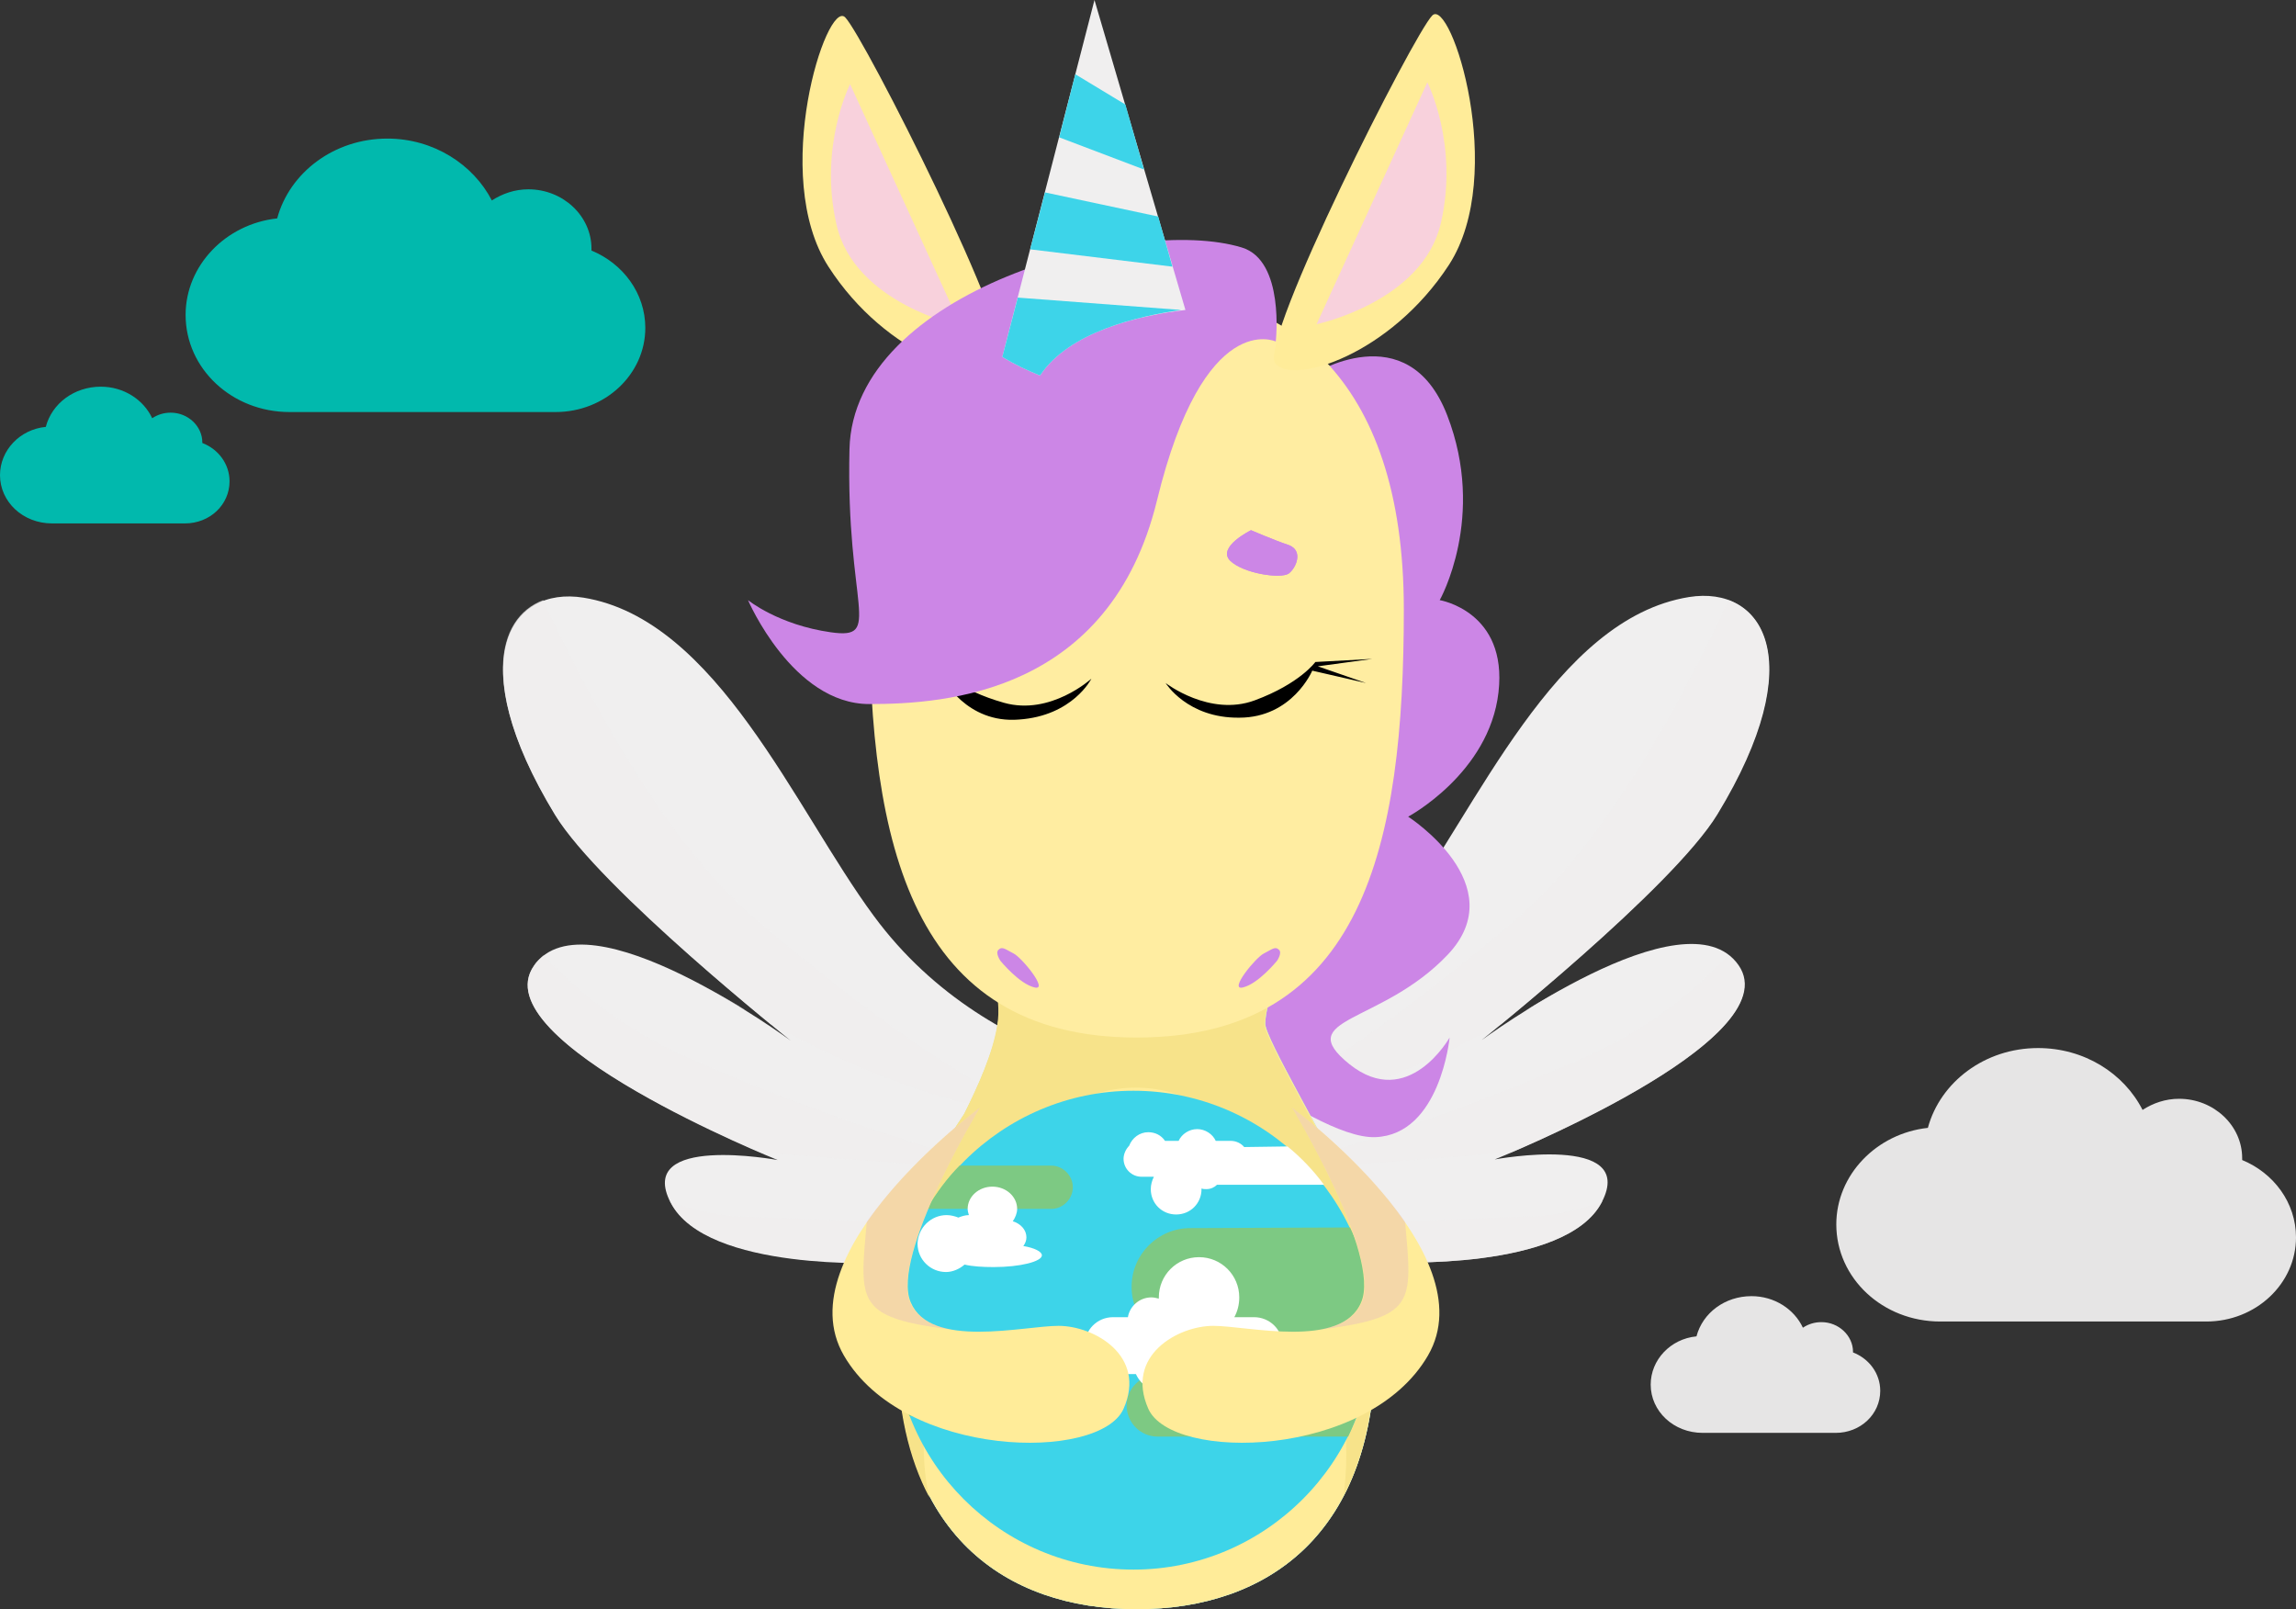<svg version="1.1" id="Layer_1" xmlns="http://www.w3.org/2000/svg" x="0" y="0" width="371.1" height="260.1" viewBox="0 0 371.1 260.1" xml:space="preserve"><rect x="0" y="0" width="371.1" height="260.1" fill="#333333" stroke="none"/><style>.st0,.st1{fill:#f0efef}.st1{opacity:.7;enable-background:new}.st2{fill:#cc86e6}.st3{fill:#a5e5e6}.st4{fill:#ffec99}.st7{fill:#f8d1dc}.st8{fill:#3dd4e9}.st12{opacity:.2;fill:#cc86e6;enable-background:new}.st13,.st14{fill-rule:evenodd;clip-rule:evenodd;fill:#01b9ad}.st14{fill:#e6e5e5}</style><path class="st0" d="M193.4 175.7s-32.8-1.3-52.2-27.7c-12.7-17.2-25.3-47.9-46.9-51.4-11.9-1.9-19.8 10.1-4.6 35.1 7.3 12 38.1 36.5 38.1 36.5s-33-24.3-41.5-12.1c-8.5 12.2 39.4 31.4 39.4 31.4s-23.1-4.3-17.3 6.9 34.5 9.7 34.5 9.7l36.3 4.3 14.2-32.7z"/><path class="st1" d="M87.8 97c-7.7 2.9-10.3 14.5 1.9 34.6 5.9 9.6 26.7 27.2 34.8 33.9 28.4 15.3 43.2 14.5 43.2 14.5s-14.7-5.2-45.4-31.3c-14-11.9-26.1-33.7-34.5-51.7z"/><path class="st0" d="M120.7 163.4c-1.9-1.2-4.2-2.5-6.6-3.8 2.2 1.2 4.4 2.5 6.6 3.8z"/><path class="st1" d="M123 186.3c19.6 1.5 42.1 3.2 42.1 3.2s-22.7-4.8-54-18.6c-9.8-4.3-17.4-10.3-23.2-16.5-.6.5-1.2 1-1.6 1.7C79 166.5 113 182 123 186.3zM171.3 200.2c-10.9-2.3-38.7-3.1-52-3.6-3.4-.1-7.3-1.1-11-2.4 0 0 0 .1.1.1 5.8 11.2 34.5 9.7 34.5 9.7l36.3 4.3.9-2.1c-2.5-3-5.5-5.3-8.8-6z"/><path class="st0" d="M173.8 175.7s32.8-1.3 52.2-27.7c12.8-17.3 25.3-48 47-51.5 11.9-1.9 19.8 10.1 4.6 35.1-7.3 12-38.1 36.5-38.1 36.5s33-24.3 41.5-12.1-39.4 31.4-39.4 31.4 23.1-4.3 17.3 6.9c-5.8 11.2-34.5 9.7-34.5 9.7l-36.3 4.3-14.3-32.6z"/><path class="st1" d="M279.4 97c7.7 2.9 10.3 14.5-1.9 34.6-5.9 9.6-26.7 27.2-34.8 33.9-28.4 15.3-43.2 14.5-43.2 14.5s14.7-5.2 45.4-31.3c14-11.9 26.1-33.7 34.5-51.7z"/><path class="st0" d="M246.5 163.4c1.9-1.2 4.2-2.5 6.6-3.8-2.1 1.2-4.3 2.5-6.6 3.8z"/><path class="st1" d="M244.2 186.3c-19.6 1.5-42.1 3.2-42.1 3.2s22.7-4.8 54-18.6c9.8-4.3 17.4-10.3 23.2-16.5.6.5 1.2 1 1.6 1.7 7.3 10.4-26.6 25.9-36.7 30.2zM196 200.2c10.9-2.3 38.7-3.1 52-3.6 3.4-.1 7.3-1.1 11-2.4 0 0 0 .1-.1.1-5.8 11.2-34.5 9.7-34.5 9.7l-36.3 4.3-.9-2.1c2.4-3 5.4-5.3 8.8-6z"/><path class="st2" d="M212 60.6s15.5-10 21.9 6.5-1.2 29.9-1.2 29.9 11 1.8 9.5 14.9-14.6 20.1-14.6 20.1 17.1 11 6.4 22.3c-10.7 11.3-25.3 10.1-15.9 17.7 9.5 7.6 16.2-4.3 16.2-4.3s-1.5 15.7-12 16.1c-10.5.4-37.4-22.5-37.4-22.5l-17.1-59.1L212 60.6z"/><path class="st3" d="M217 190.4c-2.3-5.4-12.5-22.6-12.5-24.9 0-6.2 9.1-22.4 9.1-22.4l-59.5 6.2s8.7 6.9 7.2 16.2c-.7 4.6-3.2 10.1-5.4 14.5-1.7 2.5-3.3 5.2-4.6 8.2-3.9 8.5-6.2 18.7-6.2 29.6 0 30 17.3 42.3 38.6 42.3s38.6-12.3 38.6-42.3c-.1-10-2-19.3-5.3-27.4z"/><path class="st3" d="M217 190.4c-2.3-5.4-12.5-22.6-12.5-24.9 0-6.2 9.1-22.4 9.1-22.4l-59.5 6.2s8.7 6.9 7.2 16.2c-.7 4.6-3.2 10.1-5.4 14.5-1.7 2.5-3.3 5.2-4.6 8.2-3.9 8.5-6.2 18.7-6.2 29.6 0 30 17.3 42.3 38.6 42.3s38.6-12.3 38.6-42.3c-.1-10-2-19.3-5.3-27.4z"/><path class="st4" d="M217 190.4c-2.3-5.4-12.5-22.6-12.5-24.9 0-6.2 9.1-22.4 9.1-22.4l-59.5 6.2s8.7 6.9 7.2 16.2c-.7 4.6-3.2 10.1-5.4 14.5-1.7 2.5-3.3 5.2-4.6 8.2-3.9 8.5-6.2 18.7-6.2 29.6 0 30 17.3 42.3 38.6 42.3s38.6-12.3 38.6-42.3c-.1-10-2-19.3-5.3-27.4z"/><path d="M149.3 233.4c0-24.2 12.1-57.6 34.3-57.6 22.6 0 34 35.2 34 59.4 0 2.4-.2 4.5-.4 6.5 3.2-6.2 5-14.1 5-23.8 0-10-1.9-19.4-5.3-27.4-2.3-5.4-12.5-22.6-12.5-24.9 0-6.2 9.1-22.4 9.1-22.4l-59.5 6.2s8.7 6.9 7.2 16.2c-.7 4.6-3.2 10.1-5.4 14.5-1.7 2.5-3.3 5.2-4.6 8.2-3.9 8.5-6.2 18.7-6.2 29.6 0 9.9 1.9 17.9 5.2 24.1-.6-2.5-.9-5.4-.9-8.6z" fill="#f7e38a"/><path d="M226.9 98.5c0 37.9-6.4 69.2-43.2 69.2-36.4 0-43.2-31.3-43.2-69.2s19.3-51.9 43.1-51.9c23.9.1 43.3 14 43.3 51.9z" fill="#ffeda1"/><path class="st4" d="M231.5 2.5c3-3 12.2 25.6 2.7 40.3-9.5 14.6-25.3 19.5-28.1 15.9-2.6-3.8 22.4-53.2 25.4-56.2z"/><path class="st7" d="M212.8 52.4S230 48.8 232.9 36c2.9-12.7-2.2-22.7-2.2-22.7l-17.9 39.1z"/><path class="st4" d="M136.6 2.8c-3-3-12.2 25.6-2.7 40.3 9.4 14.6 25.2 19.4 28 15.8 2.7-3.7-22.3-53.1-25.3-56.1z"/><path class="st7" d="M155.3 52.7s-17.2-3.6-20.1-16.4c-2.9-12.7 2.2-22.7 2.2-22.7l17.9 39.1z"/><path d="M188.4 110.4s7.1 5.5 14.4 2.8 9.8-6.2 9.8-6.2l9.2-.5-8.8 1.2 7.8 2.7-8.7-2s-3.2 7.6-11.8 7.6c-8.4.1-11.9-5.6-11.9-5.6zM176.4 109.7s-6.6 6-14.1 3.9-10.3-5.4-10.3-5.4l-9.3.2 8.8.5-7.6 3.4 8.5-2.7s3.8 7.4 12.3 6.7c8.7-.6 11.7-6.6 11.7-6.6z"/><path class="st2" d="M206.2 55.2s1.5-13.1-5.5-15.2c-17.4-5.3-62.8 7-63.4 32.6s5.5 30.8-3 29.6-13.4-5.2-13.4-5.2 7.2 16.8 19.6 16.8 38.9-1.8 46.5-32.9c7.6-31.2 19.2-25.7 19.2-25.7z"/><path class="st0" d="M191.6 50.1L176.9 0 162 57.7c2 1.2 4.1 2.2 6.1 3 4.8-7.3 16.6-9.8 23.5-10.6z"/><path class="st8" d="M187.2 35l-18.3-3.9-2.4 9.2 23 2.8zM173.8 12l-2.6 10.2 13.7 5.2-3-10.5zM190.9 50.1l-26.4-2-2.5 9.6c2 1.2 4.1 2.2 6.1 3 4.7-7.1 15.9-9.6 22.8-10.6z"/><path class="st2" d="M202.2 85.7s-5.5 2.7-3.4 4.9c2.1 2.1 8.2 3 9.5 2.1 1.2-.9 2.4-3.7 0-4.6-2.4-.8-6.1-2.4-6.1-2.4z"/><path class="st2" d="M202.2 85.7s-5.5 2.7-3.4 4.9c2.1 2.1 8.2 3 9.5 2.1 1.2-.9 2.4-3.7 0-4.6-2.4-.8-6.1-2.4-6.1-2.4zM166.5 85.7s5.5 2.7 3.4 4.9c-2.1 2.1-8.2 3-9.5 2.1-1.2-.9-2.4-3.7 0-4.6 2.4-.8 6.1-2.4 6.1-2.4z"/><path class="st2" d="M166.5 85.7s5.5 2.7 3.4 4.9c-2.1 2.1-8.2 3-9.5 2.1-1.2-.9-2.4-3.7 0-4.6 2.4-.8 6.1-2.4 6.1-2.4zM161.7 155.3s3 3.7 5.5 4.3c2.4.6-2.1-4.9-3.4-5.5-1.2-.6-1.8-1.2-2.4-.6-.6.5.3 1.8.3 1.8zM206.4 155.3s-3 3.7-5.5 4.3c-2.4.6 2.1-4.9 3.4-5.5 1.2-.6 1.8-1.2 2.4-.6.6.5-.3 1.8-.3 1.8z"/><g fill-rule="evenodd" clip-rule="evenodd"><path d="M183.2 253.7c21.3 0 38.7-17.4 38.7-38.7s-17.4-38.7-38.7-38.7-38.7 17.4-38.7 38.7c-.1 21.3 17.3 38.7 38.7 38.7z" fill="#3dd4e9"/><path d="M221.2 222.1c-.7 3.6-1.8 6.9-3.3 10.1h-30.8c-2.8 0-5-2.3-5-5 0-2.8 2.3-5 5-5h34.1v-.1zm-3-23.7c2.4 5 3.7 10.6 3.7 16.5v1.9c-1.1.5-2.3.7-3.6.7h-25.9c-5.3 0-9.5-4.3-9.5-9.5 0-5.3 4.3-9.5 9.5-9.5l25.8-.1zM147 228.9c-1.6-4.1-2.5-8.7-2.6-13.4h12.5c1.5 0 2.8 1.3 2.8 2.8 0 .4-.1.8-.2 1.1h7.1c2.6 0 4.7 2.1 4.7 4.7s-2.1 4.7-4.7 4.7l-19.6.1zm2.8-33.5c1.5-2.5 3.2-4.9 5.3-7h14.8c1.9 0 3.5 1.6 3.5 3.5s-1.6 3.5-3.5 3.5h-20.1z" fill="#7dc983"/><path d="M200.9 224.3c2.3 0 4.2-1.4 4.9-3.4.9-.8 1.5-2.1 1.5-3.4 0-2.6-2.1-4.6-4.6-4.6h-3.2c.5-.9.8-2 .8-3.2 0-3.6-2.9-6.5-6.5-6.5s-6.5 2.9-6.5 6.5v.2c-.4-.1-.8-.2-1.2-.2-1.9 0-3.5 1.4-3.8 3.2h-2.4c-2.6 0-4.6 2.1-4.6 4.6 0 2.6 2.1 4.6 4.6 4.6h3.7c.8 1.8 2.7 3 4.8 3s3.9-1.2 4.8-3h3.5c1 1.3 2.5 2.2 4.2 2.2zm7.2-39c2.2 1.8 4.2 3.9 5.9 6.2h-17.3c-.4.4-1 .7-1.7.7-.3 0-.5 0-.8-.1v.1c0 2.3-1.8 4.1-4.1 4.1s-4.1-1.8-4.1-4.1c0-.7.2-1.4.5-2h-2c-1.6 0-2.9-1.3-2.9-2.9 0-.8.4-1.6.9-2.1.5-1.3 1.7-2.2 3.1-2.2 1.1 0 2.1.5 2.7 1.4h2.2c.5-1.1 1.7-1.9 3-1.9s2.5.8 3 1.9h2.4c.9 0 1.7.4 2.2 1l7-.1zM153 196.4c.7 0 1.4.2 1.9.4.5-.2 1.1-.4 1.7-.4-.1-.3-.2-.7-.2-1 0-2 1.8-3.6 4-3.6s4 1.6 4 3.6c0 .7-.3 1.4-.7 2 1.3.4 2.2 1.4 2.2 2.6 0 .5-.2 1-.5 1.4 1.8.3 3 .9 3 1.5 0 1-3.5 1.9-7.8 1.9-1.8 0-3.4-.1-4.7-.4-.8.7-1.9 1.2-3 1.2-2.5 0-4.6-2-4.6-4.6.1-2.6 2.2-4.6 4.7-4.6z" fill="#fff"/></g><path class="st4" d="M158.4 179s-31.7 23.4-22 40.1c9.7 16.7 41.4 17.2 45.2 8.6 3.8-8.6-4.8-13.4-10.5-13.4s-20.7 3.8-23.9-3.8c-3.3-7.5 11.2-31.5 11.2-31.5z"/><path class="st12" d="M154.5 215c-3.4-.5-6.2-1.7-7.4-4.5-3.2-7.5 11.3-31.5 11.3-31.5s-11.2 8.3-18.3 18.5c-1.2 13.3-1.8 15.5 14.4 17.5z"/><path class="st4" d="M208.8 179s31.7 23.4 22 40.1-41.4 17.2-45.2 8.6c-3.8-8.6 4.8-13.4 10.5-13.4 5.6 0 20.7 3.8 23.9-3.8 3.3-7.5-11.2-31.5-11.2-31.5z"/><path class="st12" d="M212.7 215c3.4-.5 6.2-1.7 7.4-4.5 3.2-7.5-11.3-31.5-11.3-31.5s11.2 8.3 18.3 18.5c1.2 13.3 1.8 15.5-14.4 17.5z"/><g><path class="st13" d="M62.6 22.4c-8.6 0-15.8 5.5-17.8 12.9-8.3.9-14.8 7.6-14.8 15.6 0 8.7 7.5 15.7 16.8 15.7h43c8 0 14.5-6.1 14.5-13.6 0-5.6-3.6-10.4-8.7-12.5v-.3c0-5.3-4.6-9.6-10.2-9.6-2.2 0-4.2.7-5.9 1.8-3-5.8-9.4-10-16.9-10zM16.3 62.5c-4.3 0-7.9 2.7-8.9 6.5-4.2.4-7.4 3.8-7.4 7.8 0 4.3 3.7 7.8 8.4 7.8h21.5c4 0 7.2-3 7.2-6.8 0-2.8-1.8-5.2-4.4-6.2v-.1c0-2.6-2.3-4.8-5.1-4.8-1.1 0-2.1.3-3 .9-1.4-3-4.6-5.1-8.3-5.1z"/></g><g><path class="st14" d="M329.4 169.4c-8.6 0-15.8 5.5-17.8 12.9-8.3.9-14.8 7.6-14.8 15.6 0 8.7 7.5 15.7 16.8 15.7h43c8 0 14.5-6.1 14.5-13.6 0-5.6-3.6-10.4-8.7-12.5v-.3c0-5.3-4.6-9.6-10.2-9.6-2.2 0-4.2.7-5.9 1.8-3-5.9-9.4-10-16.9-10zM283.1 209.5c-4.3 0-7.9 2.7-8.9 6.5-4.2.4-7.4 3.8-7.4 7.8 0 4.3 3.7 7.8 8.4 7.8h21.5c4 0 7.2-3 7.2-6.8 0-2.8-1.8-5.2-4.4-6.2v-.1c0-2.6-2.3-4.8-5.1-4.8-1.1 0-2.1.3-3 .9-1.4-3-4.6-5.1-8.3-5.1z"/></g></svg>